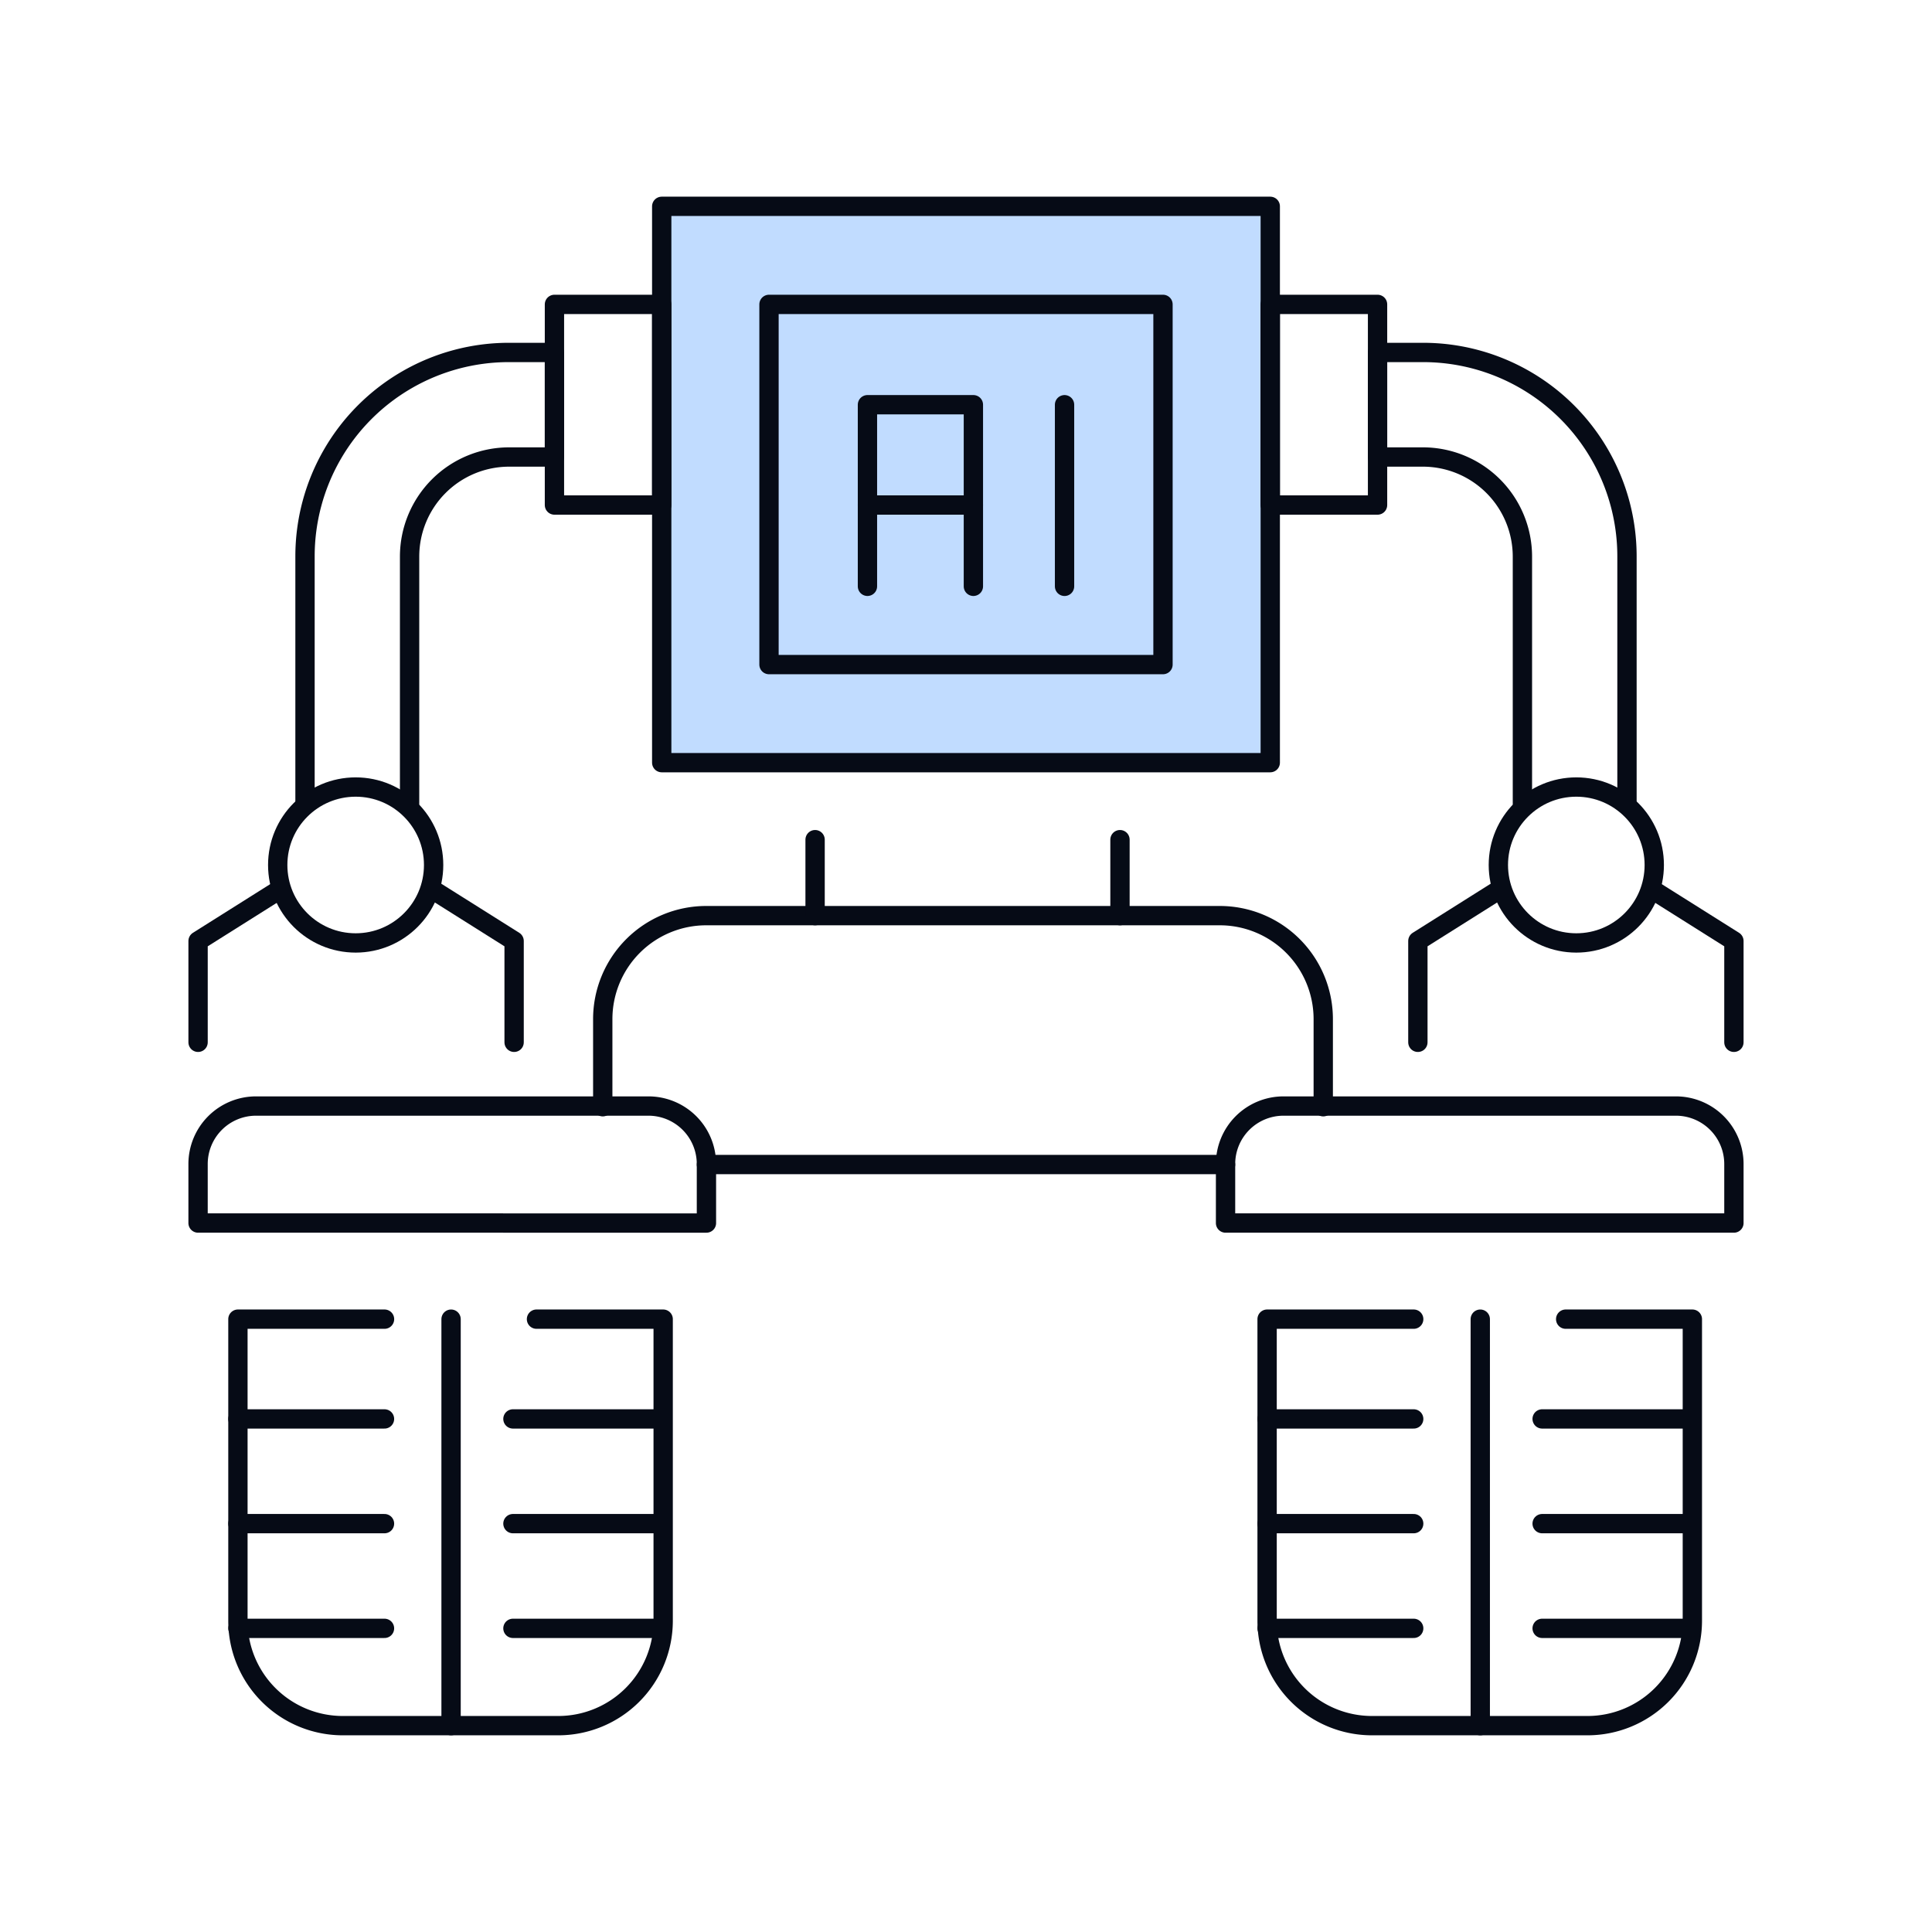 <?xml version="1.0" encoding="UTF-8"?>
<svg xmlns="http://www.w3.org/2000/svg" width="300" height="300" viewBox="0 0 300 300">
  <g id="Grupo_2557" data-name="Grupo 2557" transform="translate(-12331 15071)">
    <rect id="Rectángulo_1977" data-name="Rectángulo 1977" width="300" height="300" transform="translate(12331 -15071)" fill="none"></rect>
    <g id="Grupo_2555" data-name="Grupo 2555" transform="translate(12361.757 -15038.961)">
      <rect id="Rectángulo_1978" data-name="Rectángulo 1978" width="94.494" height="86.385" transform="translate(71.996)" fill="#c1dcff"></rect>
      <rect id="Rectángulo_1971" data-name="Rectángulo 1971" width="94.494" height="86.385" transform="translate(71.995)" fill="none" stroke="#060b16" stroke-linecap="round" stroke-linejoin="round" stroke-width="3"></rect>
      <rect id="Rectángulo_1972" data-name="Rectángulo 1972" width="61.179" height="55.932" transform="translate(88.653 15.226)" fill="none" stroke="#060b16" stroke-linecap="round" stroke-linejoin="round" stroke-width="3"></rect>
      <rect id="Rectángulo_1973" data-name="Rectángulo 1973" width="16.658" height="31.157" transform="translate(166.49 15.226)" fill="none" stroke="#060b16" stroke-linecap="round" stroke-linejoin="round" stroke-width="3"></rect>
      <path id="Trazado_48870" data-name="Trazado 48870" d="M86.175,159.959V121.612A31.659,31.659,0,0,0,54.515,89.951H47.442v16.235h7.032a15.462,15.462,0,0,1,15.463,15.462v38.311" transform="translate(135.705 -67.261)" fill="none" stroke="#060b16" stroke-linecap="round" stroke-linejoin="round" stroke-width="3"></path>
      <ellipse id="Elipse_268" data-name="Elipse 268" cx="12.105" cy="12.105" rx="12.105" ry="12.105" transform="translate(201.907 90.171)" fill="none" stroke="#060b16" stroke-linecap="round" stroke-linejoin="round" stroke-width="3"></ellipse>
      <path id="Trazado_48871" data-name="Trazado 48871" d="M48.983,134.215V118.48l12.735-8.02" transform="translate(140.427 -4.404)" fill="none" stroke="#060b16" stroke-linecap="round" stroke-linejoin="round" stroke-width="3"></path>
      <path id="Trazado_48872" data-name="Trazado 48872" d="M70.658,134.215V118.48l-12.735-8.02" transform="translate(167.826 -4.404)" fill="none" stroke="#060b16" stroke-linecap="round" stroke-linejoin="round" stroke-width="3"></path>
      <rect id="Rectángulo_1974" data-name="Rectángulo 1974" width="16.658" height="31.157" transform="translate(55.338 15.226)" fill="none" stroke="#060b16" stroke-linecap="round" stroke-linejoin="round" stroke-width="3"></rect>
      <path id="Trazado_48873" data-name="Trazado 48873" d="M6.47,159.959V121.612A31.66,31.66,0,0,1,38.135,89.951H45.2v16.235H38.171a15.462,15.462,0,0,0-15.462,15.462v38.311" transform="translate(10.135 -67.261)" fill="none" stroke="#060b16" stroke-linecap="round" stroke-linejoin="round" stroke-width="3"></path>
      <ellipse id="Elipse_269" data-name="Elipse 269" cx="12.105" cy="12.105" rx="12.105" ry="12.105" transform="translate(12.366 90.171)" fill="none" stroke="#060b16" stroke-linecap="round" stroke-linejoin="round" stroke-width="3"></ellipse>
      <path id="Trazado_48874" data-name="Trazado 48874" d="M24.06,134.215V118.48l-12.735-8.02" transform="translate(25.015 -4.404)" fill="none" stroke="#060b16" stroke-linecap="round" stroke-linejoin="round" stroke-width="3"></path>
      <path id="Trazado_48875" data-name="Trazado 48875" d="M2.385,134.215V118.48l12.735-8.02" transform="translate(-2.385 -4.404)" fill="none" stroke="#060b16" stroke-linecap="round" stroke-linejoin="round" stroke-width="3"></path>
      <path id="Trazado_48876" data-name="Trazado 48876" d="M27.956,120.149v-28.2h16.45v28.2" transform="translate(75.984 -61.144)" fill="none" stroke="#060b16" stroke-linecap="round" stroke-linejoin="round" stroke-width="3"></path>
      <line id="Línea_126" data-name="Línea 126" x2="16.45" transform="translate(103.939 46.384)" fill="none" stroke="#060b16" stroke-linecap="round" stroke-linejoin="round" stroke-width="3"></line>
      <line id="Línea_127" data-name="Línea 127" y2="28.202" transform="translate(134.545 30.806)" fill="none" stroke="#060b16" stroke-linecap="round" stroke-linejoin="round" stroke-width="3"></line>
      <path id="Trazado_48877" data-name="Trazado 48877" d="M72.32,118.739H11.384a9,9,0,0,0-9,9v9.166H81.323v-9.166A9.005,9.005,0,0,0,72.32,118.739Z" transform="translate(-2.385 20.968)" fill="none" stroke="#060b16" stroke-linecap="round" stroke-linejoin="round" stroke-width="3"></path>
      <path id="Trazado_48878" data-name="Trazado 48878" d="M129.723,141.138v-13.6a16.073,16.073,0,0,0-16.072-16.072H33.916a16.073,16.073,0,0,0-16.072,16.072v13.6" transform="translate(44.994 -1.325)" fill="none" stroke="#060b16" stroke-linecap="round" stroke-linejoin="round" stroke-width="3"></path>
      <line id="Línea_128" data-name="Línea 128" x2="80.609" transform="translate(78.937 148.792)" fill="none" stroke="#060b16" stroke-linecap="round" stroke-linejoin="round" stroke-width="3"></line>
      <path id="Trazado_48879" data-name="Trazado 48879" d="M111.571,118.739H50.635a9,9,0,0,0-9,9v9.166h78.938v-9.166A9.005,9.005,0,0,0,111.571,118.739Z" transform="translate(117.911 20.968)" fill="none" stroke="#060b16" stroke-linecap="round" stroke-linejoin="round" stroke-width="3"></path>
      <line id="Línea_129" data-name="Línea 129" y1="11.8" transform="translate(95.81 98.343)" fill="none" stroke="#060b16" stroke-linecap="round" stroke-linejoin="round" stroke-width="3"></line>
      <line id="Línea_130" data-name="Línea 130" y1="11.8" transform="translate(143.153 98.343)" fill="none" stroke="#060b16" stroke-linecap="round" stroke-linejoin="round" stroke-width="3"></line>
      <path id="Trazado_48880" data-name="Trazado 48880" d="M50.27,126.88H69.94v46.834A16.291,16.291,0,0,1,53.648,190H20.195A16.288,16.288,0,0,1,3.907,173.715V126.88H26.67" transform="translate(2.28 45.919)" fill="none" stroke="#060b16" stroke-linecap="round" stroke-linejoin="round" stroke-width="3"></path>
      <line id="Línea_131" data-name="Línea 131" y1="63.122" transform="translate(39.285 172.799)" fill="none" stroke="#060b16" stroke-linecap="round" stroke-linejoin="round" stroke-width="3"></line>
      <line id="Línea_132" data-name="Línea 132" x2="22.763" transform="translate(6.184 188.291)" fill="none" stroke="#060b16" stroke-linecap="round" stroke-linejoin="round" stroke-width="3"></line>
      <line id="Línea_133" data-name="Línea 133" x2="22.763" transform="translate(6.184 204.551)" fill="none" stroke="#060b16" stroke-linecap="round" stroke-linejoin="round" stroke-width="3"></line>
      <line id="Línea_134" data-name="Línea 134" x2="22.763" transform="translate(6.184 220.811)" fill="none" stroke="#060b16" stroke-linecap="round" stroke-linejoin="round" stroke-width="3"></line>
      <line id="Línea_135" data-name="Línea 135" x2="22.763" transform="translate(48.891 188.291)" fill="none" stroke="#060b16" stroke-linecap="round" stroke-linejoin="round" stroke-width="3"></line>
      <line id="Línea_136" data-name="Línea 136" x2="22.763" transform="translate(48.891 204.551)" fill="none" stroke="#060b16" stroke-linecap="round" stroke-linejoin="round" stroke-width="3"></line>
      <line id="Línea_137" data-name="Línea 137" x2="22.763" transform="translate(48.891 220.811)" fill="none" stroke="#060b16" stroke-linecap="round" stroke-linejoin="round" stroke-width="3"></line>
      <path id="Trazado_48881" data-name="Trazado 48881" d="M89.586,126.88h19.67v46.834A16.291,16.291,0,0,1,92.964,190H59.511a16.288,16.288,0,0,1-16.288-16.288V126.88H65.986" transform="translate(122.775 45.919)" fill="none" stroke="#060b16" stroke-linecap="round" stroke-linejoin="round" stroke-width="3"></path>
      <line id="Línea_138" data-name="Línea 138" y1="63.122" transform="translate(199.099 172.799)" fill="none" stroke="#060b16" stroke-linecap="round" stroke-linejoin="round" stroke-width="3"></line>
      <line id="Línea_139" data-name="Línea 139" x2="22.763" transform="translate(165.999 188.291)" fill="none" stroke="#060b16" stroke-linecap="round" stroke-linejoin="round" stroke-width="3"></line>
      <line id="Línea_140" data-name="Línea 140" x2="22.763" transform="translate(165.999 204.551)" fill="none" stroke="#060b16" stroke-linecap="round" stroke-linejoin="round" stroke-width="3"></line>
      <line id="Línea_141" data-name="Línea 141" x2="22.763" transform="translate(165.999 220.811)" fill="none" stroke="#060b16" stroke-linecap="round" stroke-linejoin="round" stroke-width="3"></line>
      <line id="Línea_142" data-name="Línea 142" x2="22.763" transform="translate(208.706 188.291)" fill="none" stroke="#060b16" stroke-linecap="round" stroke-linejoin="round" stroke-width="3"></line>
      <line id="Línea_143" data-name="Línea 143" x2="22.763" transform="translate(208.706 204.551)" fill="none" stroke="#060b16" stroke-linecap="round" stroke-linejoin="round" stroke-width="3"></line>
      <line id="Línea_144" data-name="Línea 144" x2="22.763" transform="translate(208.706 220.811)" fill="none" stroke="#060b16" stroke-linecap="round" stroke-linejoin="round" stroke-width="3"></line>
    </g>
  </g>
</svg>
